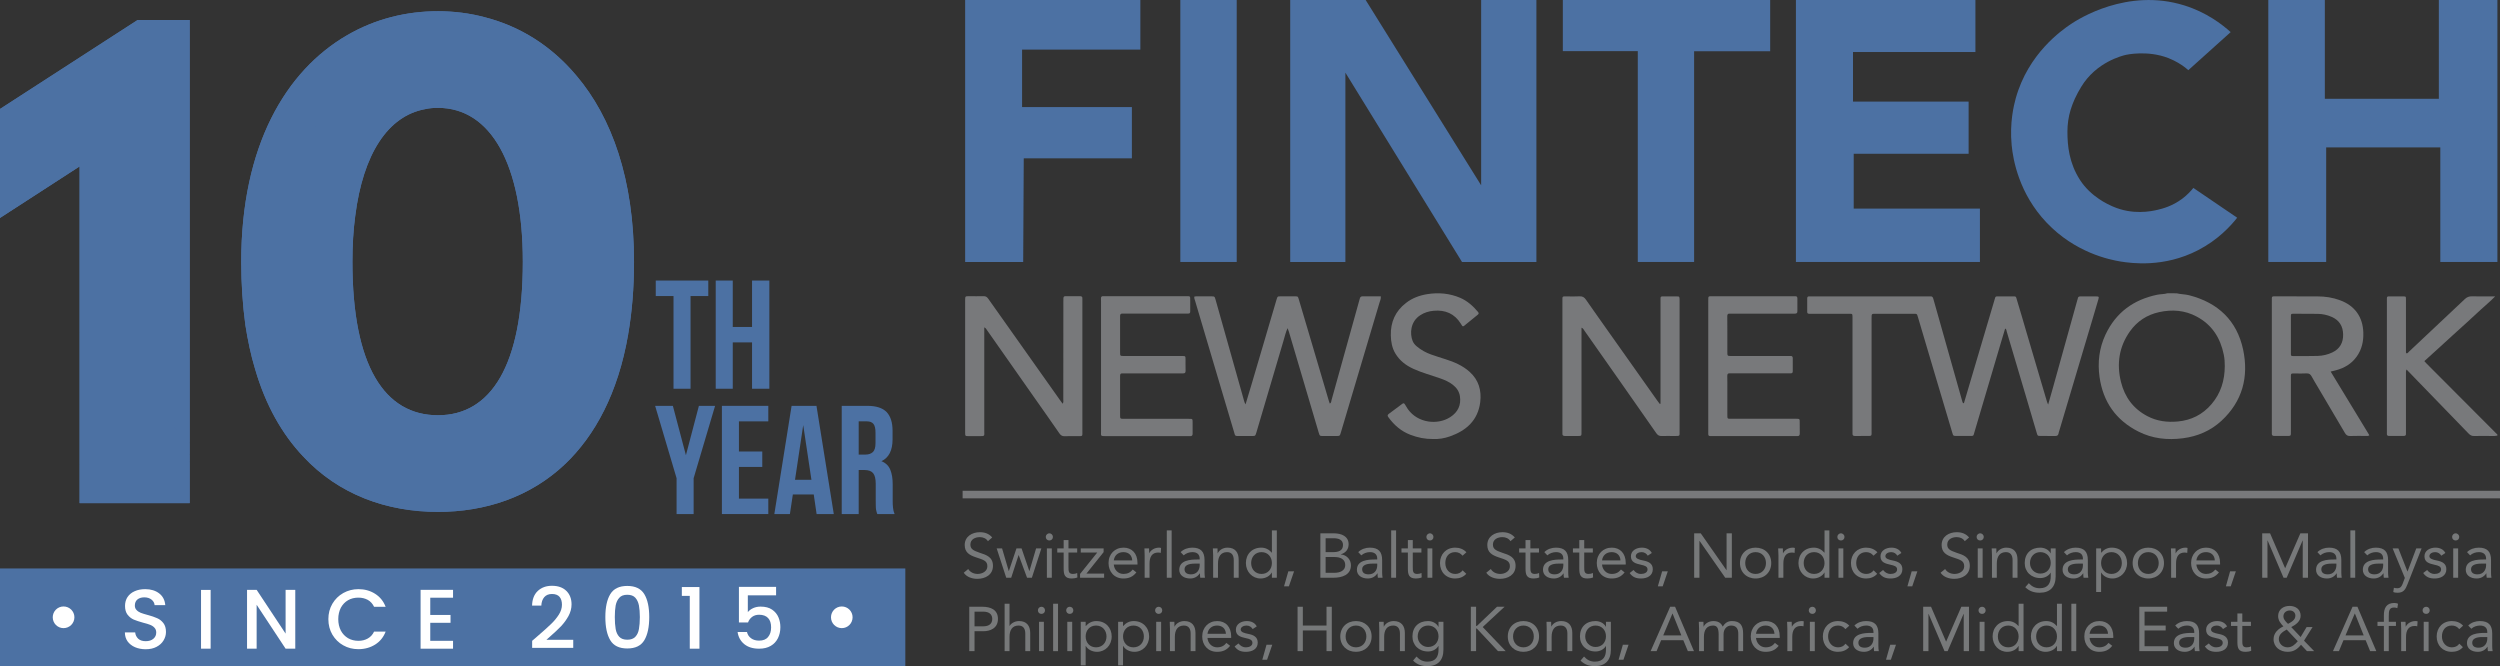 <?xml version="1.0" encoding="UTF-8"?> <svg xmlns="http://www.w3.org/2000/svg" xmlns:xlink="http://www.w3.org/1999/xlink" xmlns:inkscape="http://www.inkscape.org/namespaces/inkscape" version="1.1" width="139.27" height="37.11" viewBox="0 0 139.27 37.11"><rect x="0" y="0" width="139.27" height="37.11" fill="#333333" stroke="none"/><g><path d="M109.41 22.449C109.973 20.543 110.535 18.641 111.102 16.734 111.176 16.477 111.145 16.516 111.395 16.512 111.617 16.508 111.84 16.512 112.062 16.512 112.332 16.512 112.293 16.484 112.371 16.75 112.547 17.32 112.711 17.898 112.879 18.469 113.266 19.781 113.652 21.09 114.039 22.398 114.051 22.434 114.066 22.465 114.098 22.539 114.199 22.18 114.289 21.855 114.383 21.535 114.828 19.934 115.273 18.336 115.719 16.734 115.727 16.699 115.746 16.664 115.75 16.629 115.762 16.535 115.816 16.508 115.902 16.512 116.191 16.512 116.48 16.508 116.766 16.512 116.926 16.516 116.938 16.527 116.895 16.68 116.797 17.02 116.695 17.359 116.594 17.699 115.965 19.809 115.34 21.914 114.711 24.023 114.699 24.066 114.68 24.109 114.676 24.152 114.656 24.262 114.59 24.289 114.484 24.289 114.219 24.285 113.953 24.289 113.688 24.285 113.516 24.285 113.512 24.285 113.461 24.113 113.281 23.504 113.102 22.895 112.922 22.285 112.547 21.012 112.168 19.738 111.789 18.465 111.773 18.414 111.785 18.344 111.703 18.301 111.621 18.566 111.543 18.824 111.469 19.082 110.977 20.746 110.484 22.41 109.992 24.074 109.926 24.301 109.957 24.285 109.711 24.285 109.473 24.289 109.234 24.289 109 24.285 108.812 24.285 108.812 24.285 108.758 24.105 108.492 23.215 108.227 22.32 107.961 21.43 107.586 20.172 107.215 18.91 106.84 17.652 106.789 17.48 106.789 17.48 106.613 17.48 105.906 17.48 105.195 17.48 104.484 17.48 104.262 17.48 104.262 17.48 104.262 17.715 104.262 19.797 104.262 21.883 104.262 23.969 104.262 24.324 104.301 24.285 103.941 24.285 103.742 24.289 103.543 24.285 103.344 24.289 103.238 24.289 103.191 24.254 103.199 24.148 103.203 24.09 103.199 24.027 103.199 23.969 103.199 21.914 103.199 19.859 103.199 17.805 103.199 17.754 103.199 17.703 103.199 17.648 103.195 17.484 103.195 17.48 103.02 17.48 102.328 17.477 101.633 17.48 100.938 17.48 100.887 17.48 100.832 17.477 100.781 17.48 100.707 17.48 100.676 17.445 100.676 17.371 100.676 17.121 100.676 16.867 100.676 16.617 100.676 16.543 100.711 16.508 100.781 16.512 100.836 16.512 100.887 16.512 100.938 16.512 103.098 16.512 105.254 16.512 107.414 16.512 107.449 16.512 107.488 16.516 107.523 16.512 107.637 16.496 107.676 16.551 107.703 16.652 107.828 17.109 107.961 17.562 108.09 18.02 108.504 19.48 108.914 20.945 109.328 22.406 109.355 22.422 109.352 22.5 109.41 22.449" fill="#78797b"></path><path d="M92.504 22.492C92.504 22.414 92.504 22.336 92.504 22.254 92.504 20.43 92.504 18.605 92.504 16.777 92.504 16.488 92.477 16.512 92.762 16.512 92.977 16.512 93.191 16.508 93.406 16.512 93.559 16.516 93.559 16.52 93.566 16.676 93.566 16.715 93.566 16.75 93.566 16.789 93.566 19.191 93.566 21.594 93.566 23.996 93.566 24.309 93.602 24.285 93.285 24.289 93.047 24.289 92.812 24.281 92.574 24.289 92.434 24.297 92.348 24.246 92.266 24.129 91.578 23.141 90.887 22.156 90.195 21.168 89.547 20.25 88.906 19.328 88.258 18.41 88.223 18.359 88.199 18.293 88.102 18.254 88.102 18.344 88.102 18.422 88.102 18.5 88.102 20.34 88.102 22.18 88.102 24.02 88.102 24.297 88.125 24.289 87.84 24.289 87.625 24.289 87.41 24.285 87.195 24.289 87.09 24.289 87.027 24.262 87.039 24.141 87.043 24.098 87.039 24.051 87.039 24.008 87.039 21.598 87.039 19.188 87.039 16.777 87.039 16.484 87.016 16.512 87.297 16.512 87.527 16.512 87.758 16.523 87.984 16.508 88.152 16.496 88.254 16.555 88.348 16.691 88.781 17.316 89.227 17.938 89.664 18.559 90.559 19.82 91.449 21.078 92.34 22.34 92.379 22.395 92.422 22.445 92.461 22.5 92.477 22.496 92.488 22.496 92.504 22.492" fill="#78797b"></path><path d="M120.18 16.418C118.855 16.691 117.871 17.41 117.293 18.641 116.941 19.391 116.848 20.184 116.961 21 117.156 22.387 117.875 23.41 119.129 24.043 119.91 24.438 120.746 24.527 121.609 24.414 122.426 24.309 123.152 23.996 123.754 23.441 124.922 22.359 125.281 21 124.961 19.48 124.613 17.855 123.562 16.863 121.957 16.449 121.727 16.391 121.488 16.395 121.258 16.34 121.09 16.34 120.918 16.336 120.746 16.336 120.562 16.395 120.367 16.379 120.18 16.418ZM123.938 20.402C123.934 21.195 123.715 21.918 123.188 22.527 122.699 23.094 122.074 23.41 121.324 23.48 120.73 23.535 120.16 23.465 119.629 23.184 118.848 22.777 118.367 22.129 118.156 21.281 117.906 20.27 118.047 19.316 118.656 18.457 119.059 17.891 119.609 17.535 120.285 17.387 121.008 17.23 121.715 17.281 122.375 17.637 123.227 18.09 123.695 18.828 123.883 19.762 123.926 19.973 123.941 20.188 123.938 20.402" fill="#78797b"></path><path d="M130.125 20.629C130.598 20.504 130.996 20.27 131.285 19.867 131.574 19.465 131.672 19.012 131.656 18.527 131.629 17.656 131.18 17.027 130.359 16.727 129.953 16.574 129.531 16.512 129.102 16.512 128.34 16.508 127.578 16.508 126.816 16.508 126.535 16.508 126.559 16.484 126.559 16.773 126.559 19.184 126.559 21.594 126.559 24 126.559 24.051 126.562 24.105 126.559 24.156 126.555 24.25 126.602 24.285 126.691 24.285 126.898 24.281 127.105 24.285 127.312 24.285 127.66 24.281 127.617 24.32 127.621 23.977 127.621 23 127.621 22.027 127.621 21.051 127.621 20.785 127.602 20.805 127.879 20.805 128.074 20.805 128.277 20.816 128.477 20.801 128.633 20.789 128.719 20.852 128.785 20.984 128.883 21.168 128.992 21.344 129.098 21.523 129.609 22.387 130.121 23.25 130.629 24.117 130.699 24.242 130.781 24.293 130.926 24.289 131.223 24.277 131.516 24.285 131.812 24.285 131.867 24.285 131.926 24.301 131.992 24.246 131.273 23.066 130.562 21.895 129.836 20.699 129.953 20.672 130.039 20.652 130.125 20.629ZM127.621 18.652C127.621 18.32 127.617 17.988 127.621 17.656 127.621 17.484 127.625 17.477 127.789 17.477 128.23 17.477 128.676 17.477 129.117 17.484 129.383 17.488 129.645 17.543 129.891 17.652 130.316 17.836 130.523 18.172 130.531 18.625 130.543 19.082 130.352 19.438 129.922 19.637 129.664 19.758 129.391 19.82 129.109 19.828 128.668 19.84 128.223 19.836 127.781 19.836 127.625 19.836 127.621 19.828 127.621 19.672 127.617 19.332 127.621 18.992 127.621 18.652" fill="#78797b"></path><path d="M139.121 24.199C139.121 24.219 139.125 24.242 139.125 24.266 138.938 24.309 138.742 24.281 138.551 24.285 138.316 24.289 138.078 24.281 137.844 24.289 137.703 24.297 137.609 24.246 137.516 24.148 136.52 23.117 135.52 22.086 134.523 21.059 134.375 20.906 134.227 20.754 134.062 20.582 134.02 20.684 134.031 20.754 134.031 20.824 134.031 21.883 134.031 22.938 134.031 23.996 134.031 24.047 134.031 24.098 134.031 24.152 134.039 24.242 134.004 24.289 133.906 24.285 133.633 24.285 133.359 24.285 133.086 24.285 133 24.285 132.965 24.246 132.969 24.164 132.973 24.113 132.969 24.059 132.969 24.008 132.969 21.598 132.969 19.188 132.969 16.777 132.969 16.477 132.945 16.512 133.246 16.512 133.453 16.508 133.66 16.508 133.867 16.512 134.027 16.512 134.031 16.516 134.031 16.672 134.035 17.184 134.031 17.691 134.031 18.203 134.031 18.66 134.031 19.121 134.031 19.578 134.031 19.613 134.023 19.652 134.059 19.684 134.129 19.691 134.156 19.633 134.195 19.594 135.238 18.617 136.277 17.641 137.312 16.66 137.43 16.551 137.547 16.504 137.703 16.508 138.117 16.516 138.531 16.512 139 16.512 138.727 16.789 138.461 17.012 138.203 17.246 137.941 17.488 137.684 17.727 137.422 17.965 137.156 18.207 136.895 18.441 136.633 18.68 136.367 18.922 136.109 19.16 135.848 19.398 135.586 19.637 135.324 19.875 135.055 20.117 135.102 20.168 135.137 20.207 135.172 20.246 136.465 21.543 137.762 22.844 139.055 24.141 139.074 24.16 139.098 24.18 139.121 24.199" fill="#78797b"></path><path d="M95.164 20.383C95.164 19.172 95.164 17.957 95.164 16.746 95.164 16.484 95.156 16.504 95.402 16.504 96.895 16.504 98.391 16.504 99.883 16.504 99.926 16.504 99.969 16.508 100.016 16.504 100.102 16.5 100.129 16.547 100.129 16.629 100.129 16.863 100.125 17.102 100.129 17.336 100.133 17.449 100.074 17.473 99.977 17.473 99.602 17.469 99.223 17.473 98.848 17.473 98.07 17.473 97.297 17.473 96.52 17.473 96.469 17.473 96.414 17.477 96.363 17.473 96.258 17.461 96.223 17.512 96.223 17.617 96.227 17.902 96.227 18.191 96.227 18.48 96.227 18.855 96.227 19.234 96.227 19.609 96.227 19.828 96.227 19.832 96.445 19.832 97.484 19.832 98.527 19.832 99.57 19.832 99.621 19.832 99.676 19.836 99.727 19.832 99.828 19.82 99.875 19.859 99.871 19.969 99.867 20.203 99.867 20.441 99.871 20.676 99.871 20.758 99.844 20.801 99.758 20.797 99.703 20.797 99.652 20.797 99.602 20.797 98.574 20.797 97.547 20.797 96.52 20.797 96.469 20.797 96.414 20.801 96.363 20.797 96.254 20.789 96.223 20.84 96.223 20.941 96.23 21.195 96.227 21.445 96.227 21.695 96.227 22.156 96.227 22.613 96.227 23.07 96.227 23.359 96.215 23.328 96.496 23.328 97.641 23.328 98.785 23.328 99.934 23.328 99.977 23.328 100.02 23.328 100.066 23.328 100.258 23.332 100.258 23.332 100.258 23.527 100.262 23.734 100.258 23.941 100.262 24.148 100.262 24.254 100.223 24.301 100.117 24.293 100.074 24.289 100.027 24.293 99.984 24.293 98.469 24.293 96.953 24.293 95.438 24.293 95.387 24.293 95.336 24.293 95.281 24.293 95.199 24.297 95.16 24.258 95.164 24.176 95.164 24.121 95.164 24.07 95.164 24.02 95.164 22.809 95.164 21.594 95.164 20.383" fill="#78797b"></path><path d="M71.727 18.281C71.617 18.527 71.566 18.766 71.496 19 70.992 20.699 70.488 22.398 69.988 24.102 69.93 24.289 69.93 24.289 69.73 24.289 69.516 24.293 69.301 24.293 69.086 24.289 68.766 24.289 68.82 24.305 68.738 24.039 68.488 23.203 68.242 22.367 67.992 21.531 67.52 19.938 67.047 18.344 66.574 16.75 66.555 16.684 66.516 16.617 66.535 16.52 66.672 16.496 66.82 16.512 66.965 16.508 67.137 16.508 67.305 16.508 67.477 16.508 67.664 16.512 67.664 16.512 67.715 16.688 67.867 17.23 68.02 17.77 68.172 18.309 68.539 19.609 68.906 20.914 69.273 22.215 69.301 22.312 69.32 22.414 69.387 22.527 69.5 22.152 69.605 21.793 69.715 21.434 70.18 19.852 70.648 18.273 71.113 16.691 71.168 16.512 71.168 16.508 71.352 16.508 71.613 16.508 71.871 16.508 72.129 16.508 72.305 16.508 72.305 16.512 72.355 16.68 72.613 17.551 72.871 18.422 73.129 19.293 73.43 20.305 73.727 21.32 74.027 22.332 74.043 22.383 74.062 22.43 74.078 22.48 74.172 22.445 74.156 22.355 74.176 22.293 74.629 20.672 75.082 19.047 75.531 17.426 75.605 17.16 75.68 16.898 75.75 16.637 75.773 16.555 75.809 16.508 75.902 16.508 76.238 16.512 76.582 16.508 76.922 16.508 76.938 16.648 76.879 16.754 76.848 16.863 76.133 19.273 75.414 21.68 74.699 24.086 74.641 24.289 74.637 24.289 74.43 24.289 74.191 24.293 73.953 24.293 73.719 24.289 73.523 24.289 73.52 24.289 73.461 24.094 73.172 23.117 72.883 22.141 72.594 21.16 72.328 20.262 72.062 19.363 71.797 18.465 71.781 18.41 71.758 18.359 71.727 18.281" fill="#78797b"></path><path d="M54.832 18.234C54.832 18.34 54.832 18.418 54.832 18.5 54.832 20.34 54.832 22.184 54.832 24.023 54.832 24.285 54.883 24.301 54.551 24.297 54.348 24.297 54.148 24.301 53.949 24.297 53.77 24.293 53.77 24.289 53.766 24.105 53.766 24.074 53.766 24.043 53.766 24.016 53.766 21.605 53.766 19.191 53.766 16.781 53.766 16.758 53.766 16.734 53.766 16.715 53.77 16.504 53.77 16.504 53.969 16.5 54.242 16.5 54.516 16.508 54.789 16.5 54.906 16.496 54.977 16.535 55.047 16.633 55.41 17.152 55.781 17.668 56.148 18.188 57.109 19.547 58.07 20.906 59.031 22.262 59.082 22.336 59.133 22.402 59.199 22.492 59.258 22.402 59.234 22.32 59.234 22.246 59.238 20.434 59.238 18.621 59.238 16.809 59.238 16.453 59.223 16.504 59.547 16.5 59.754 16.5 59.961 16.504 60.168 16.5 60.266 16.5 60.305 16.539 60.297 16.633 60.297 16.684 60.297 16.734 60.297 16.789 60.297 19.199 60.297 21.609 60.297 24.023 60.297 24.316 60.332 24.297 60.023 24.297 59.785 24.297 59.551 24.289 59.312 24.301 59.18 24.305 59.098 24.258 59.02 24.148 58.547 23.461 58.062 22.777 57.582 22.094 56.719 20.859 55.852 19.625 54.984 18.391 54.949 18.34 54.926 18.285 54.832 18.234" fill="#78797b"></path><path d="M61.336 20.395C61.336 19.199 61.336 18 61.336 16.801 61.336 16.75 61.336 16.699 61.332 16.645 61.324 16.547 61.359 16.488 61.469 16.5 61.508 16.504 61.543 16.5 61.582 16.5 63.074 16.5 64.57 16.5 66.062 16.5 66.32 16.5 66.305 16.484 66.305 16.742 66.305 16.941 66.301 17.141 66.305 17.34 66.309 17.434 66.273 17.477 66.176 17.469 66.125 17.469 66.074 17.469 66.02 17.469 64.91 17.469 63.801 17.469 62.695 17.469 62.641 17.469 62.59 17.473 62.539 17.469 62.434 17.461 62.395 17.508 62.398 17.609 62.402 17.879 62.398 18.145 62.398 18.41 62.398 18.816 62.398 19.223 62.398 19.629 62.398 19.828 62.402 19.832 62.613 19.832 63.234 19.832 63.855 19.832 64.477 19.832 64.934 19.832 65.395 19.828 65.852 19.832 66.043 19.832 66.043 19.836 66.043 20.027 66.047 20.234 66.039 20.445 66.047 20.648 66.051 20.77 66.004 20.805 65.891 20.801 65.699 20.797 65.508 20.801 65.312 20.801 64.441 20.801 63.57 20.801 62.695 20.801 62.645 20.801 62.594 20.805 62.539 20.801 62.438 20.789 62.395 20.832 62.398 20.938 62.402 21.102 62.398 21.262 62.398 21.426 62.398 21.988 62.398 22.551 62.398 23.113 62.398 23.328 62.398 23.332 62.617 23.332 63.797 23.332 64.98 23.332 66.164 23.332 66.469 23.332 66.434 23.309 66.438 23.609 66.438 23.793 66.434 23.977 66.438 24.164 66.438 24.258 66.398 24.297 66.305 24.297 66.262 24.297 66.219 24.297 66.172 24.297 64.648 24.297 63.125 24.297 61.602 24.297 61.289 24.297 61.336 24.281 61.336 24.035 61.332 22.82 61.336 21.609 61.336 20.395" fill="#78797b"></path><path d="M79.836 24.457C79.383 24.461 78.973 24.375 78.574 24.223 78.059 24.027 77.664 23.684 77.344 23.242 77.273 23.148 77.301 23.105 77.379 23.047 77.625 22.867 77.867 22.688 78.109 22.504 78.176 22.449 78.219 22.449 78.266 22.531 78.316 22.621 78.371 22.707 78.43 22.793 78.988 23.578 80.094 23.688 80.789 23.238 81.219 22.961 81.406 22.57 81.328 22.062 81.285 21.801 81.141 21.598 80.938 21.438 80.719 21.266 80.469 21.16 80.207 21.07 79.719 20.898 79.219 20.766 78.746 20.551 78.324 20.359 77.973 20.094 77.73 19.688 77.547 19.379 77.488 19.039 77.48 18.688 77.461 17.949 77.73 17.332 78.328 16.875 78.672 16.605 79.078 16.457 79.504 16.387 80.137 16.285 80.758 16.34 81.352 16.594 81.746 16.766 82.059 17.047 82.332 17.371 82.387 17.438 82.391 17.48 82.32 17.535 82.066 17.738 81.812 17.945 81.562 18.152 81.508 18.195 81.469 18.184 81.438 18.125 81.418 18.094 81.398 18.062 81.379 18.031 81.027 17.469 80.512 17.254 79.867 17.312 79.602 17.336 79.348 17.41 79.117 17.562 78.566 17.918 78.531 18.586 78.695 18.996 78.742 19.113 78.824 19.211 78.922 19.293 79.16 19.496 79.434 19.645 79.727 19.75 79.992 19.844 80.262 19.926 80.527 20.012 81.02 20.168 81.484 20.367 81.871 20.715 82.379 21.172 82.539 21.754 82.461 22.402 82.332 23.418 81.684 23.992 80.766 24.312 80.461 24.422 80.137 24.469 79.836 24.457" fill="#78797b"></path><path d="M53.625 27.34H139.27V27.762H53.625Z" fill="#78797b"></path><path d="M121.906 3.91C122.691 3.203 123.48 2.496 124.266 1.789 123.781 1.352 122.914 .684 121.68 .301 118.504-.691 115.766 1.074 115.371 1.336 114.859 1.684 112.984 2.977 112.289 5.492 112.188 5.863 111.945 6.832 112.066 8.09 112.145 8.906 112.469 10.773 114.012 12.402 115.602 14.074 117.5 14.465 118.141 14.57 118.723 14.66 120.535 14.926 122.449 13.938 123.551 13.367 124.25 12.609 124.629 12.129 123.812 11.578 123 11.023 122.188 10.469 122.051 10.637 121.848 10.863 121.559 11.078 121 11.492 120.461 11.625 120.195 11.688 119.844 11.77 118.809 11.996 117.672 11.492 117.469 11.402 116.488 10.977 115.871 10.023 115.262 9.078 115.172 8.109 115.172 7.336 115.172 6.508 115.398 5.727 115.941 4.836 116.777 3.457 118.227 3.102 118.434 3.055 118.434 3.055 119.625 2.781 120.793 3.234 121.219 3.398 121.566 3.641 121.566 3.641 121.715 3.742 121.828 3.84 121.906 3.91" fill="#4c71a3"></path><path d="M57 14.594H53.766V0H63.527V2.762H56.938V5.965H63.055V8.82H57.031L57 14.594" fill="#4c71a3"></path><path d="M65.754 0H68.895V14.594H65.754Z" fill="#4c71a3"></path><path d="M71.875 0V14.594H74.949V4.047L81.445 14.594H85.59V0H82.512V10.324L76.078 0H71.875" fill="#4c71a3"></path><path d="M87.062 0H98.613V2.855H94.375V14.594H91.238V2.848H87.062V0" fill="#4c71a3"></path><path d="M100.047 0H110.047V2.898H103.227V5.66H109.668V8.566H103.266V11.621H110.297V14.594H100.047V0" fill="#4c71a3"></path><path d="M126.363 0V14.594H129.586V8.211H135.945V14.594H139.125V0H135.863V5.504H129.512V0H126.363" fill="#4c71a3"></path><path d="M54.289 34.891H54.781C55.078 34.891 55.277 34.758 55.277 34.48 55.277 34.207 55.078 34.074 54.781 34.074H54.289ZM53.996 33.801H54.727C55.18 33.801 55.594 33.961 55.594 34.477 55.594 35.02 55.133 35.164 54.781 35.164H54.289V36.273H53.996V33.801" fill="#77797a"></path><path d="M55.965 33.633H56.238V34.867H56.246C56.316 34.738 56.516 34.598 56.77 34.598 57.199 34.598 57.391 34.871 57.391 35.262V36.273H57.117V35.293C57.117 35.02 57 34.848 56.742 34.848 56.391 34.848 56.238 35.102 56.238 35.477V36.273H55.965V33.633" fill="#77797a"></path><path d="M57.883 34.641H58.152V36.273H57.883ZM58.016 33.801C58.129 33.801 58.215 33.891 58.215 34 58.215 34.117 58.133 34.199 58.016 34.199 57.902 34.199 57.82 34.117 57.82 34 57.82 33.891 57.906 33.801 58.016 33.801" fill="#77797a"></path><path d="M58.668 33.633H58.941V36.274H58.668Z" fill="#77797a"></path><path d="M59.457 34.641H59.73V36.273H59.457ZM59.594 33.801C59.707 33.801 59.793 33.891 59.793 34 59.793 34.117 59.711 34.199 59.594 34.199 59.48 34.199 59.395 34.117 59.395 34 59.395 33.891 59.48 33.801 59.594 33.801" fill="#77797a"></path><path d="M61.059 36.062C61.41 36.062 61.641 35.797 61.641 35.457 61.641 35.113 61.41 34.848 61.059 34.848 60.707 34.848 60.48 35.113 60.48 35.457 60.48 35.797 60.707 36.062 61.059 36.062ZM60.207 34.641H60.48V34.875H60.488C60.637 34.703 60.836 34.598 61.074 34.598 61.586 34.598 61.93 34.961 61.93 35.457 61.93 35.945 61.574 36.312 61.113 36.312 60.824 36.312 60.59 36.168 60.488 35.984H60.48V37.066H60.207V34.641" fill="#77797a"></path><path d="M63.141 36.062C63.496 36.062 63.723 35.797 63.723 35.457 63.723 35.113 63.496 34.848 63.141 34.848 62.789 34.848 62.562 35.113 62.562 35.457 62.562 35.797 62.789 36.062 63.141 36.062ZM62.289 34.641H62.562V34.875H62.57C62.719 34.703 62.918 34.598 63.156 34.598 63.668 34.598 64.016 34.961 64.016 35.457 64.016 35.945 63.656 36.312 63.199 36.312 62.906 36.312 62.672 36.168 62.57 35.984H62.562V37.066H62.289V34.641" fill="#77797a"></path><path d="M64.41 34.641H64.684V36.273H64.41ZM64.547 33.801C64.66 33.801 64.746 33.891 64.746 34 64.746 34.117 64.664 34.199 64.547 34.199 64.434 34.199 64.348 34.117 64.348 34 64.348 33.891 64.438 33.801 64.547 33.801" fill="#77797a"></path><path d="M65.176 35.027C65.176 34.875 65.164 34.746 65.164 34.641H65.422C65.422 34.727 65.426 34.816 65.426 34.906H65.434C65.508 34.746 65.711 34.598 65.977 34.598 66.406 34.598 66.598 34.871 66.598 35.262V36.273H66.328V35.293C66.328 35.02 66.211 34.848 65.953 34.848 65.602 34.848 65.449 35.102 65.449 35.477V36.273H65.176V35.027" fill="#77797a"></path><path d="M68.293 35.309C68.281 35.035 68.102 34.848 67.801 34.848 67.5 34.848 67.301 35.035 67.266 35.309ZM68.527 35.977C68.332 36.223 68.102 36.312 67.801 36.312 67.285 36.312 66.973 35.93 66.973 35.457 66.973 34.949 67.328 34.598 67.809 34.598 68.27 34.598 68.586 34.91 68.586 35.453V35.539H67.266C67.285 35.82 67.504 36.062 67.801 36.062 68.035 36.062 68.191 35.98 68.32 35.816L68.527 35.977" fill="#77797a"></path><path d="M68.992 35.844C69.102 35.977 69.219 36.062 69.41 36.062 69.582 36.062 69.77 35.988 69.77 35.812 69.77 35.637 69.598 35.59 69.422 35.555 69.113 35.484 68.848 35.418 68.848 35.078 68.848 34.762 69.152 34.598 69.457 34.598 69.688 34.598 69.902 34.684 70.012 34.895L69.785 35.043C69.715 34.93 69.602 34.848 69.441 34.848 69.289 34.848 69.117 34.922 69.117 35.074 69.117 35.211 69.312 35.27 69.531 35.312 69.82 35.367 70.066 35.473 70.066 35.801 70.066 36.172 69.734 36.312 69.41 36.312 69.137 36.312 68.938 36.242 68.777 36.012L68.992 35.844" fill="#77797a"></path><path d="M70.586 36.754H70.32L70.555 35.918H70.875L70.586 36.754" fill="#77797a"></path><path d="M72.285 33.801H72.578V34.848H73.898V33.801H74.191V36.273H73.898V35.121H72.578V36.273H72.285V33.801" fill="#77797a"></path><path d="M75.539 36.062C75.891 36.062 76.117 35.797 76.117 35.457 76.117 35.113 75.891 34.848 75.539 34.848 75.188 34.848 74.961 35.113 74.961 35.457 74.961 35.797 75.188 36.062 75.539 36.062ZM75.539 34.598C76.039 34.598 76.41 34.945 76.41 35.457 76.41 35.965 76.039 36.312 75.539 36.312 75.035 36.312 74.664 35.965 74.664 35.457 74.664 34.945 75.035 34.598 75.539 34.598" fill="#77797a"></path><path d="M76.836 35.027C76.836 34.875 76.824 34.746 76.824 34.641H77.082C77.082 34.727 77.086 34.816 77.086 34.906H77.094C77.168 34.746 77.371 34.598 77.641 34.598 78.066 34.598 78.262 34.871 78.262 35.262V36.273H77.988V35.293C77.988 35.02 77.867 34.848 77.613 34.848 77.262 34.848 77.109 35.102 77.109 35.477V36.273H76.836V35.027" fill="#77797a"></path><path d="M79.555 36.043C79.926 36.043 80.137 35.762 80.137 35.449 80.137 35.098 79.898 34.848 79.555 34.848 79.211 34.848 78.977 35.113 78.977 35.457 78.977 35.785 79.238 36.043 79.555 36.043ZM80.41 36.199C80.41 36.789 80.09 37.109 79.52 37.109 79.203 37.109 78.945 37.027 78.719 36.801L78.91 36.574C79.082 36.762 79.27 36.859 79.52 36.859 80.008 36.859 80.137 36.543 80.137 36.199V35.988H80.129C80 36.199 79.77 36.293 79.555 36.293 79.039 36.293 78.684 35.938 78.684 35.457 78.684 34.922 79.035 34.598 79.555 34.598 79.773 34.598 80.023 34.703 80.129 34.918H80.137V34.641H80.41V36.199" fill="#77797a"></path><path d="M81.938 33.801H82.23V34.871H82.273L83.395 33.801H83.816L82.598 34.93 83.879 36.273H83.449L82.273 35.016H82.23V36.273H81.938V33.801" fill="#77797a"></path><path d="M84.867 36.062C85.219 36.062 85.445 35.797 85.445 35.457 85.445 35.113 85.219 34.848 84.867 34.848 84.516 34.848 84.289 35.113 84.289 35.457 84.289 35.797 84.516 36.062 84.867 36.062ZM84.867 34.598C85.371 34.598 85.738 34.945 85.738 35.457 85.738 35.965 85.371 36.312 84.867 36.312 84.363 36.312 83.996 35.965 83.996 35.457 83.996 34.945 84.363 34.598 84.867 34.598" fill="#77797a"></path><path d="M86.164 35.027C86.164 34.875 86.152 34.746 86.152 34.641H86.41C86.41 34.727 86.418 34.816 86.418 34.906H86.422C86.496 34.746 86.699 34.598 86.969 34.598 87.398 34.598 87.59 34.871 87.59 35.262V36.273H87.316V35.293C87.316 35.02 87.199 34.848 86.945 34.848 86.59 34.848 86.438 35.102 86.438 35.477V36.273H86.164V35.027" fill="#77797a"></path><path d="M88.883 36.043C89.258 36.043 89.465 35.762 89.465 35.449 89.465 35.098 89.23 34.848 88.883 34.848 88.543 34.848 88.309 35.113 88.309 35.457 88.309 35.785 88.566 36.043 88.883 36.043ZM89.738 36.199C89.738 36.789 89.422 37.109 88.848 37.109 88.531 37.109 88.277 37.027 88.047 36.801L88.242 36.574C88.414 36.762 88.598 36.859 88.848 36.859 89.336 36.859 89.465 36.543 89.465 36.199V35.988H89.461C89.332 36.199 89.098 36.293 88.883 36.293 88.371 36.293 88.016 35.938 88.016 35.457 88.016 34.922 88.363 34.598 88.883 34.598 89.102 34.598 89.352 34.703 89.461 34.918H89.465V34.641H89.738V36.199" fill="#77797a"></path><path d="M90.438 36.754H90.168L90.406 35.918H90.723L90.438 36.754" fill="#77797a"></path><path d="M93.176 34.18H93.168L92.656 35.395H93.664ZM93.043 33.801H93.316L94.367 36.273H94.027L93.773 35.664H92.539L92.285 36.273H91.953L93.043 33.801" fill="#77797a"></path><path d="M94.652 35.027C94.652 34.875 94.637 34.746 94.637 34.641H94.895C94.895 34.727 94.902 34.816 94.902 34.906H94.91C94.98 34.746 95.184 34.598 95.453 34.598 95.805 34.598 95.918 34.797 95.969 34.906 96.09 34.715 96.238 34.598 96.484 34.598 96.953 34.598 97.105 34.859 97.105 35.281V36.273H96.836V35.297C96.836 35.066 96.754 34.848 96.438 34.848 96.207 34.848 96.016 35.035 96.016 35.328V36.273H95.742V35.348C95.742 34.988 95.652 34.848 95.43 34.848 95.078 34.848 94.922 35.102 94.922 35.477V36.273H94.652V35.027" fill="#77797a"></path><path d="M98.852 35.309C98.84 35.035 98.66 34.848 98.359 34.848 98.059 34.848 97.859 35.035 97.824 35.309ZM99.086 35.977C98.895 36.223 98.664 36.312 98.359 36.312 97.848 36.312 97.531 35.93 97.531 35.457 97.531 34.949 97.887 34.598 98.371 34.598 98.832 34.598 99.145 34.91 99.145 35.453V35.539H97.824C97.848 35.82 98.062 36.062 98.359 36.062 98.594 36.062 98.75 35.98 98.879 35.816L99.086 35.977" fill="#77797a"></path><path d="M99.57 35.027C99.57 34.875 99.555 34.746 99.555 34.641H99.812C99.812 34.727 99.82 34.816 99.82 34.906H99.828C99.902 34.746 100.105 34.598 100.371 34.598 100.406 34.598 100.445 34.602 100.484 34.613L100.469 34.891C100.422 34.875 100.367 34.871 100.32 34.871 99.988 34.871 99.844 35.102 99.844 35.477V36.273H99.57V35.027" fill="#77797a"></path><path d="M100.824 34.641H101.098V36.273H100.824ZM100.961 33.801C101.074 33.801 101.16 33.891 101.16 34 101.16 34.117 101.078 34.199 100.961 34.199 100.848 34.199 100.762 34.117 100.762 34 100.762 33.891 100.852 33.801 100.961 33.801" fill="#77797a"></path><path d="M102.805 35.047C102.688 34.906 102.555 34.848 102.391 34.848 102.027 34.848 101.84 35.121 101.84 35.457 101.84 35.789 102.062 36.062 102.391 36.062 102.57 36.062 102.707 36 102.809 35.859L103.012 36.051C102.852 36.234 102.629 36.312 102.391 36.312 101.887 36.312 101.547 35.957 101.547 35.457 101.547 34.961 101.891 34.598 102.391 34.598 102.633 34.598 102.855 34.676 103.02 34.855L102.805 35.047" fill="#77797a"></path><path d="M104.094 35.488C103.75 35.488 103.527 35.582 103.527 35.801 103.527 36.008 103.68 36.082 103.887 36.082 104.199 36.082 104.359 35.855 104.367 35.59V35.488ZM103.305 34.848C103.473 34.676 103.719 34.598 103.953 34.598 104.438 34.598 104.641 34.828 104.641 35.289V35.988C104.641 36.082 104.648 36.188 104.664 36.273H104.402C104.387 36.199 104.387 36.098 104.387 36.027H104.379C104.27 36.195 104.09 36.312 103.84 36.312 103.508 36.312 103.234 36.148 103.234 35.828 103.234 35.289 103.859 35.258 104.262 35.258H104.367V35.207C104.367 34.969 104.219 34.848 103.961 34.848 103.789 34.848 103.605 34.906 103.477 35.027L103.305 34.848" fill="#77797a"></path><path d="M105.336 36.754H105.066L105.301 35.918H105.621L105.336 36.754" fill="#77797a"></path><path d="M107.137 33.801H107.574L108.41 35.738H108.418L109.262 33.801H109.688V36.273H109.395V34.199H109.387L108.5 36.273H108.324L107.438 34.199H107.43V36.273H107.137V33.801" fill="#77797a"></path><path d="M110.281 34.641H110.555V36.273H110.281ZM110.418 33.801C110.527 33.801 110.617 33.891 110.617 34 110.617 34.117 110.531 34.199 110.418 34.199 110.301 34.199 110.219 34.117 110.219 34 110.219 33.891 110.305 33.801 110.418 33.801" fill="#77797a"></path><path d="M111.875 34.848C111.523 34.848 111.297 35.113 111.297 35.457 111.297 35.797 111.523 36.062 111.875 36.062 112.227 36.062 112.453 35.797 112.453 35.457 112.453 35.113 112.227 34.848 111.875 34.848ZM112.453 35.984H112.445C112.348 36.168 112.113 36.312 111.82 36.312 111.363 36.312 111.004 35.945 111.004 35.457 111.004 34.961 111.348 34.598 111.859 34.598 112.098 34.598 112.297 34.703 112.445 34.875H112.453V33.633H112.727V36.273H112.453V35.984" fill="#77797a"></path><path d="M114.012 34.848C113.656 34.848 113.43 35.113 113.43 35.457 113.43 35.797 113.656 36.062 114.012 36.062 114.363 36.062 114.59 35.797 114.59 35.457 114.59 35.113 114.363 34.848 114.012 34.848ZM114.59 35.984H114.582C114.48 36.168 114.246 36.312 113.953 36.312 113.496 36.312 113.137 35.945 113.137 35.457 113.137 34.961 113.484 34.598 113.996 34.598 114.234 34.598 114.434 34.703 114.582 34.875H114.59V33.633H114.863V36.273H114.59V35.984" fill="#77797a"></path><path d="M115.391 33.633H115.664V36.274H115.391Z" fill="#77797a"></path><path d="M117.434 35.309C117.422 35.035 117.242 34.848 116.941 34.848 116.641 34.848 116.441 35.035 116.406 35.309ZM117.668 35.977C117.477 36.223 117.246 36.312 116.941 36.312 116.43 36.312 116.113 35.93 116.113 35.457 116.113 34.949 116.469 34.598 116.953 34.598 117.41 34.598 117.727 34.91 117.727 35.453V35.539H116.406C116.43 35.82 116.645 36.062 116.941 36.062 117.176 36.062 117.332 35.98 117.461 35.816L117.668 35.977" fill="#77797a"></path><path d="M119.176 33.801H120.727V34.074H119.469V34.848H120.645V35.121H119.469V36H120.789V36.273H119.176V33.801" fill="#77797a"></path><path d="M121.965 35.488C121.621 35.488 121.395 35.582 121.395 35.801 121.395 36.008 121.551 36.082 121.758 36.082 122.07 36.082 122.23 35.855 122.238 35.59V35.488ZM121.176 34.848C121.344 34.676 121.59 34.598 121.824 34.598 122.309 34.598 122.508 34.828 122.508 35.289V35.988C122.508 36.082 122.52 36.188 122.535 36.273H122.273C122.254 36.199 122.254 36.098 122.254 36.027H122.246C122.141 36.195 121.957 36.312 121.711 36.312 121.379 36.312 121.102 36.148 121.102 35.828 121.102 35.289 121.73 35.258 122.133 35.258H122.238V35.207C122.238 34.969 122.086 34.848 121.832 34.848 121.656 34.848 121.477 34.906 121.348 35.027L121.176 34.848" fill="#77797a"></path><path d="M123.047 35.844C123.156 35.977 123.273 36.062 123.465 36.062 123.637 36.062 123.824 35.988 123.824 35.812 123.824 35.637 123.648 35.59 123.477 35.555 123.164 35.484 122.898 35.418 122.898 35.078 122.898 34.762 123.207 34.598 123.512 34.598 123.742 34.598 123.953 34.684 124.066 34.895L123.84 35.043C123.77 34.93 123.652 34.848 123.492 34.848 123.344 34.848 123.172 34.922 123.172 35.074 123.172 35.211 123.367 35.27 123.586 35.312 123.875 35.367 124.117 35.473 124.117 35.801 124.117 36.172 123.789 36.312 123.465 36.312 123.191 36.312 122.992 36.242 122.828 36.012L123.047 35.844" fill="#77797a"></path><path d="M125.395 34.871H124.914V35.688C124.914 35.895 124.918 36.062 125.156 36.062 125.238 36.062 125.324 36.047 125.398 36.008L125.41 36.254C125.312 36.297 125.191 36.312 125.09 36.312 124.703 36.312 124.641 36.105 124.641 35.766V34.871H124.285V34.641H124.641V34.176H124.914V34.641H125.395V34.871" fill="#77797a"></path><path d="M127.461 34.754C127.645 34.652 127.871 34.543 127.871 34.297 127.871 34.117 127.73 34.008 127.559 34.008 127.363 34.008 127.203 34.137 127.203 34.34 127.203 34.473 127.289 34.574 127.371 34.664ZM127.387 35.07C127.176 35.188 126.949 35.332 126.949 35.598 126.949 35.863 127.176 36.062 127.434 36.062 127.688 36.062 127.848 35.902 128.004 35.723ZM128.184 35.918C127.984 36.168 127.77 36.312 127.441 36.312 127.023 36.312 126.656 36.051 126.656 35.609 126.656 35.262 126.91 35.031 127.203 34.895 127.047 34.73 126.91 34.559 126.91 34.32 126.91 33.953 127.203 33.754 127.547 33.754 127.883 33.754 128.164 33.941 128.164 34.305 128.164 34.613 127.891 34.805 127.641 34.934L128.164 35.488 128.496 34.934H128.828L128.352 35.691 128.918 36.273H128.516L128.184 35.918" fill="#77797a"></path><path d="M131.188 34.18H131.18L130.664 35.395H131.676ZM131.055 33.801H131.328L132.379 36.273H132.035L131.785 35.664H130.551L130.297 36.273H129.965L131.055 33.801" fill="#77797a"></path><path d="M132.801 34.871H132.445V34.641H132.801V34.273C132.801 33.875 132.941 33.59 133.383 33.59 133.449 33.59 133.539 33.605 133.59 33.633L133.551 33.879C133.492 33.855 133.43 33.844 133.367 33.844 133.086 33.844 133.074 34.051 133.074 34.332V34.641H133.473V34.871H133.074V36.273H132.801V34.871" fill="#77797a"></path><path d="M133.766 35.027C133.766 34.875 133.75 34.746 133.75 34.641H134.008C134.008 34.727 134.016 34.816 134.016 34.906H134.023C134.098 34.746 134.297 34.598 134.566 34.598 134.602 34.598 134.641 34.602 134.68 34.613L134.66 34.891C134.617 34.875 134.562 34.871 134.516 34.871 134.184 34.871 134.035 35.102 134.035 35.477V36.273H133.766V35.027" fill="#77797a"></path><path d="M135.02 34.641H135.293V36.273H135.02ZM135.156 33.801C135.27 33.801 135.355 33.891 135.355 34 135.355 34.117 135.273 34.199 135.156 34.199 135.039 34.199 134.957 34.117 134.957 34 134.957 33.891 135.047 33.801 135.156 33.801" fill="#77797a"></path><path d="M137 35.047C136.883 34.906 136.75 34.848 136.586 34.848 136.223 34.848 136.035 35.121 136.035 35.457 136.035 35.789 136.258 36.062 136.586 36.062 136.766 36.062 136.902 36 137.004 35.859L137.203 36.051C137.047 36.234 136.824 36.312 136.586 36.312 136.082 36.312 135.742 35.957 135.742 35.457 135.742 34.961 136.086 34.598 136.586 34.598 136.828 34.598 137.051 34.676 137.215 34.855L137 35.047" fill="#77797a"></path><path d="M138.289 35.488C137.945 35.488 137.723 35.582 137.723 35.801 137.723 36.008 137.875 36.082 138.078 36.082 138.395 36.082 138.555 35.855 138.562 35.59V35.488ZM137.5 34.848C137.668 34.676 137.914 34.598 138.148 34.598 138.633 34.598 138.836 34.828 138.836 35.289V35.988C138.836 36.082 138.844 36.188 138.859 36.273H138.598C138.578 36.199 138.578 36.098 138.578 36.027H138.57C138.465 36.195 138.281 36.312 138.035 36.312 137.703 36.312 137.43 36.148 137.43 35.828 137.43 35.289 138.055 35.258 138.457 35.258H138.562V35.207C138.562 34.969 138.41 34.848 138.156 34.848 137.984 34.848 137.801 34.906 137.672 35.027L137.5 34.848" fill="#77797a"></path><path d="M55.035 30.148C54.938 29.992 54.762 29.922 54.586 29.922 54.328 29.922 54.059 30.043 54.059 30.336 54.059 30.562 54.184 30.664 54.578 30.793 54.961 30.914 55.316 31.039 55.316 31.523 55.316 32.016 54.895 32.246 54.449 32.246 54.16 32.246 53.855 32.152 53.688 31.906L53.938 31.699C54.043 31.879 54.254 31.973 54.465 31.973 54.719 31.973 55.004 31.828 55.004 31.547 55.004 31.242 54.797 31.188 54.355 31.043 54.008 30.926 53.742 30.773 53.742 30.363 53.742 29.887 54.152 29.648 54.586 29.648 54.859 29.648 55.094 29.727 55.273 29.941L55.035 30.148" fill="#77797a"></path><path d="M57.484 32.184H57.215L56.75 30.926H56.742L56.332 32.184H56.055L55.523 30.551H55.824L56.195 31.809H56.203L56.625 30.551H56.91L57.34 31.809H57.348L57.719 30.551H58.012L57.484 32.184" fill="#77797a"></path><path d="M58.32 30.551H58.594V32.184H58.32ZM58.457 29.711C58.57 29.711 58.656 29.805 58.656 29.91 58.656 30.027 58.57 30.109 58.457 30.109 58.344 30.109 58.258 30.027 58.258 29.91 58.258 29.805 58.344 29.711 58.457 29.711" fill="#77797a"></path><path d="M60.008 30.781H59.523V31.598C59.523 31.809 59.527 31.973 59.77 31.973 59.848 31.973 59.938 31.957 60.008 31.918L60.02 32.168C59.926 32.207 59.805 32.227 59.703 32.227 59.316 32.227 59.254 32.016 59.254 31.676V30.781H58.898V30.551H59.254V30.086H59.523V30.551H60.008V30.781" fill="#77797a"></path><path d="M60.168 31.973 61.125 30.781H60.207V30.551H61.48V30.758L60.523 31.953H61.508V32.184H60.168V31.973" fill="#77797a"></path><path d="M63.074 31.219C63.062 30.945 62.883 30.758 62.582 30.758 62.281 30.758 62.082 30.945 62.047 31.219ZM63.305 31.887C63.113 32.133 62.883 32.227 62.582 32.227 62.066 32.227 61.754 31.84 61.754 31.367 61.754 30.859 62.109 30.508 62.59 30.508 63.051 30.508 63.367 30.824 63.367 31.363V31.449H62.047C62.066 31.734 62.285 31.973 62.582 31.973 62.816 31.973 62.973 31.891 63.102 31.727L63.305 31.887" fill="#77797a"></path><path d="M63.766 30.938C63.766 30.789 63.754 30.66 63.754 30.551H64.012C64.012 30.637 64.02 30.727 64.02 30.82H64.023C64.098 30.66 64.301 30.508 64.57 30.508 64.605 30.508 64.645 30.512 64.68 30.527L64.664 30.801C64.617 30.789 64.566 30.781 64.516 30.781 64.184 30.781 64.039 31.016 64.039 31.387V32.184H63.766V30.938" fill="#77797a"></path><path d="M65 29.547H65.27V32.184H65Z" fill="#77797a"></path><path d="M66.559 31.398C66.211 31.398 65.988 31.492 65.988 31.711 65.988 31.918 66.145 31.996 66.348 31.996 66.664 31.996 66.824 31.77 66.832 31.504V31.398ZM65.77 30.758C65.938 30.59 66.18 30.508 66.418 30.508 66.898 30.508 67.102 30.738 67.102 31.199V31.902C67.102 31.996 67.113 32.102 67.125 32.184H66.863C66.848 32.109 66.848 32.008 66.848 31.938H66.84C66.73 32.105 66.551 32.227 66.305 32.227 65.973 32.227 65.695 32.059 65.695 31.742 65.695 31.199 66.324 31.168 66.727 31.168H66.832V31.121C66.832 30.883 66.68 30.758 66.426 30.758 66.25 30.758 66.07 30.82 65.941 30.938L65.77 30.758" fill="#77797a"></path><path d="M67.582 30.938C67.582 30.789 67.566 30.66 67.566 30.551H67.824C67.824 30.637 67.832 30.727 67.832 30.82H67.84C67.91 30.66 68.113 30.508 68.383 30.508 68.812 30.508 69.004 30.781 69.004 31.176V32.184H68.73V31.203C68.73 30.93 68.613 30.758 68.359 30.758 68.008 30.758 67.852 31.016 67.852 31.387V32.184H67.582V30.938" fill="#77797a"></path><path d="M70.277 30.758C69.926 30.758 69.699 31.023 69.699 31.367 69.699 31.707 69.926 31.973 70.277 31.973 70.629 31.973 70.855 31.707 70.855 31.367 70.855 31.023 70.629 30.758 70.277 30.758ZM70.855 31.895H70.848C70.746 32.078 70.516 32.227 70.223 32.227 69.766 32.227 69.406 31.855 69.406 31.367 69.406 30.871 69.75 30.508 70.262 30.508 70.5 30.508 70.699 30.613 70.848 30.789H70.855V29.547H71.129V32.184H70.855V31.895" fill="#77797a"></path><path d="M71.801 32.664H71.531L71.77 31.828H72.09L71.801 32.664" fill="#77797a"></path><path d="M73.848 31.91H74.344C74.633 31.91 74.941 31.797 74.941 31.48 74.941 31.137 74.648 31.031 74.352 31.031H73.848ZM73.848 30.758H74.254C74.531 30.758 74.816 30.699 74.816 30.359 74.816 30.055 74.551 29.984 74.285 29.984H73.848ZM73.555 29.711H74.309C74.719 29.711 75.129 29.867 75.129 30.32 75.129 30.605 74.965 30.797 74.699 30.879V30.887C75.016 30.914 75.258 31.168 75.258 31.492 75.258 32.035 74.75 32.184 74.293 32.184H73.555V29.711" fill="#77797a"></path><path d="M76.453 31.398C76.105 31.398 75.883 31.492 75.883 31.711 75.883 31.918 76.035 31.996 76.242 31.996 76.559 31.996 76.719 31.77 76.723 31.504V31.398ZM75.664 30.758C75.832 30.59 76.074 30.508 76.312 30.508 76.793 30.508 76.996 30.738 76.996 31.199V31.902C76.996 31.996 77.008 32.102 77.02 32.184H76.758C76.742 32.109 76.742 32.008 76.742 31.938H76.734C76.629 32.105 76.445 32.227 76.199 32.227 75.867 32.227 75.59 32.059 75.59 31.742 75.59 31.199 76.219 31.168 76.621 31.168H76.723V31.121C76.723 30.883 76.574 30.758 76.32 30.758 76.145 30.758 75.965 30.82 75.836 30.938L75.664 30.758" fill="#77797a"></path><path d="M77.5 29.547H77.773V32.184H77.5Z" fill="#77797a"></path><path d="M79.184 30.781H78.703V31.598C78.703 31.809 78.707 31.973 78.945 31.973 79.027 31.973 79.113 31.957 79.188 31.918L79.199 32.168C79.105 32.207 78.98 32.227 78.883 32.227 78.492 32.227 78.43 32.016 78.43 31.676V30.781H78.074V30.551H78.43V30.086H78.703V30.551H79.184V30.781" fill="#77797a"></path><path d="M79.523 30.551H79.793V32.184H79.523ZM79.66 29.711C79.77 29.711 79.855 29.805 79.855 29.91 79.855 30.027 79.773 30.109 79.66 30.109 79.543 30.109 79.461 30.027 79.461 29.91 79.461 29.805 79.547 29.711 79.66 29.711" fill="#77797a"></path><path d="M81.477 30.957C81.359 30.82 81.227 30.758 81.066 30.758 80.699 30.758 80.516 31.031 80.516 31.367 80.516 31.703 80.734 31.973 81.066 31.973 81.242 31.973 81.379 31.91 81.48 31.773L81.684 31.965C81.527 32.145 81.301 32.227 81.066 32.227 80.559 32.227 80.219 31.871 80.219 31.367 80.219 30.871 80.562 30.508 81.066 30.508 81.305 30.508 81.527 30.59 81.691 30.766L81.477 30.957" fill="#77797a"></path><path d="M84.145 30.148C84.047 29.992 83.875 29.922 83.695 29.922 83.438 29.922 83.168 30.043 83.168 30.336 83.168 30.562 83.293 30.664 83.688 30.793 84.074 30.914 84.43 31.039 84.43 31.523 84.43 32.016 84.008 32.246 83.559 32.246 83.273 32.246 82.965 32.152 82.797 31.906L83.051 31.699C83.156 31.879 83.363 31.973 83.578 31.973 83.828 31.973 84.113 31.828 84.113 31.547 84.113 31.242 83.906 31.188 83.469 31.043 83.121 30.926 82.855 30.773 82.855 30.363 82.855 29.887 83.262 29.648 83.695 29.648 83.973 29.648 84.203 29.727 84.387 29.941L84.145 30.148" fill="#77797a"></path><path d="M85.734 30.781H85.254V31.598C85.254 31.809 85.258 31.973 85.5 31.973 85.578 31.973 85.668 31.957 85.738 31.918L85.75 32.168C85.656 32.207 85.535 32.227 85.434 32.227 85.047 32.227 84.984 32.016 84.984 31.676V30.781H84.629V30.551H84.984V30.086H85.254V30.551H85.734V30.781" fill="#77797a"></path><path d="M86.816 31.398C86.473 31.398 86.25 31.492 86.25 31.711 86.25 31.918 86.402 31.996 86.609 31.996 86.922 31.996 87.082 31.77 87.09 31.504V31.398ZM86.031 30.758C86.195 30.59 86.441 30.508 86.68 30.508 87.16 30.508 87.363 30.738 87.363 31.199V31.902C87.363 31.996 87.371 32.102 87.387 32.184H87.125C87.105 32.109 87.105 32.008 87.105 31.938H87.102C86.992 32.105 86.812 32.227 86.562 32.227 86.23 32.227 85.957 32.059 85.957 31.742 85.957 31.199 86.586 31.168 86.984 31.168H87.09V31.121C87.09 30.883 86.941 30.758 86.684 30.758 86.512 30.758 86.328 30.82 86.199 30.938L86.031 30.758" fill="#77797a"></path><path d="M88.734 30.781H88.254V31.598C88.254 31.809 88.254 31.973 88.496 31.973 88.578 31.973 88.664 31.957 88.738 31.918L88.746 32.168C88.652 32.207 88.531 32.227 88.43 32.227 88.043 32.227 87.98 32.016 87.98 31.676V30.781H87.625V30.551H87.98V30.086H88.254V30.551H88.734V30.781" fill="#77797a"></path><path d="M90.273 31.219C90.262 30.945 90.082 30.758 89.781 30.758 89.48 30.758 89.281 30.945 89.246 31.219ZM90.504 31.887C90.312 32.133 90.082 32.227 89.781 32.227 89.266 32.227 88.953 31.84 88.953 31.367 88.953 30.859 89.309 30.508 89.789 30.508 90.25 30.508 90.566 30.824 90.566 31.363V31.449H89.246C89.266 31.734 89.484 31.973 89.781 31.973 90.016 31.973 90.172 31.891 90.301 31.727L90.504 31.887" fill="#77797a"></path><path d="M91 31.754C91.109 31.887 91.227 31.973 91.418 31.973 91.59 31.973 91.781 31.902 91.781 31.723 91.781 31.547 91.605 31.504 91.43 31.465 91.121 31.395 90.855 31.328 90.855 30.988 90.855 30.672 91.16 30.508 91.465 30.508 91.695 30.508 91.906 30.594 92.02 30.805L91.793 30.957C91.723 30.84 91.609 30.758 91.449 30.758 91.297 30.758 91.125 30.832 91.125 30.988 91.125 31.121 91.324 31.184 91.539 31.223 91.828 31.281 92.074 31.383 92.074 31.711 92.074 32.082 91.742 32.227 91.418 32.227 91.145 32.227 90.945 32.152 90.785 31.922L91 31.754" fill="#77797a"></path><path d="M92.625 32.664H92.355L92.594 31.828H92.91L92.625 32.664" fill="#77797a"></path><path d="M94.379 29.711H94.746L96.18 31.766H96.184V29.711H96.477V32.184H96.109L94.68 30.133H94.672V32.184H94.379V29.711" fill="#77797a"></path><path d="M97.801 31.973C98.152 31.973 98.379 31.707 98.379 31.367 98.379 31.023 98.152 30.758 97.801 30.758 97.449 30.758 97.223 31.023 97.223 31.367 97.223 31.707 97.449 31.973 97.801 31.973ZM97.801 30.508C98.305 30.508 98.672 30.855 98.672 31.367 98.672 31.875 98.305 32.227 97.801 32.227 97.297 32.227 96.93 31.875 96.93 31.367 96.93 30.855 97.297 30.508 97.801 30.508" fill="#77797a"></path><path d="M99.074 30.938C99.074 30.789 99.059 30.66 99.059 30.551H99.32C99.32 30.637 99.324 30.727 99.324 30.82H99.332C99.406 30.66 99.609 30.508 99.879 30.508 99.91 30.508 99.949 30.512 99.988 30.527L99.973 30.801C99.926 30.789 99.875 30.781 99.824 30.781 99.492 30.781 99.348 31.016 99.348 31.387V32.184H99.074V30.938" fill="#77797a"></path><path d="M101.059 30.758C100.707 30.758 100.48 31.023 100.48 31.367 100.48 31.707 100.707 31.973 101.059 31.973 101.41 31.973 101.641 31.707 101.641 31.367 101.641 31.023 101.41 30.758 101.059 30.758ZM101.641 31.895H101.633C101.531 32.078 101.297 32.227 101.004 32.227 100.547 32.227 100.188 31.855 100.188 31.367 100.188 30.871 100.531 30.508 101.047 30.508 101.281 30.508 101.48 30.613 101.633 30.789H101.641V29.547H101.91V32.184H101.641V31.895" fill="#77797a"></path><path d="M102.418 30.551H102.688V32.184H102.418ZM102.555 29.711C102.664 29.711 102.754 29.805 102.754 29.91 102.754 30.027 102.668 30.109 102.555 30.109 102.438 30.109 102.355 30.027 102.355 29.91 102.355 29.805 102.441 29.711 102.555 29.711" fill="#77797a"></path><path d="M104.371 30.957C104.254 30.82 104.121 30.758 103.961 30.758 103.594 30.758 103.406 31.031 103.406 31.367 103.406 31.703 103.629 31.973 103.961 31.973 104.137 31.973 104.273 31.91 104.375 31.773L104.574 31.965C104.418 32.145 104.195 32.227 103.961 32.227 103.453 32.227 103.113 31.871 103.113 31.367 103.113 30.871 103.457 30.508 103.961 30.508 104.199 30.508 104.422 30.59 104.586 30.766L104.371 30.957" fill="#77797a"></path><path d="M104.902 31.754C105.012 31.887 105.133 31.973 105.324 31.973 105.492 31.973 105.684 31.902 105.684 31.723 105.684 31.547 105.508 31.504 105.332 31.465 105.023 31.395 104.758 31.328 104.758 30.988 104.758 30.672 105.066 30.508 105.367 30.508 105.598 30.508 105.812 30.594 105.922 30.805L105.695 30.957C105.629 30.84 105.512 30.758 105.352 30.758 105.199 30.758 105.031 30.832 105.031 30.988 105.031 31.121 105.227 31.184 105.441 31.223 105.73 31.281 105.977 31.383 105.977 31.711 105.977 32.082 105.648 32.227 105.324 32.227 105.047 32.227 104.848 32.152 104.688 31.922L104.902 31.754" fill="#77797a"></path><path d="M106.527 32.664H106.258L106.496 31.828H106.812L106.527 32.664" fill="#77797a"></path><path d="M109.453 30.148C109.355 29.992 109.184 29.922 109.004 29.922 108.746 29.922 108.477 30.043 108.477 30.336 108.477 30.562 108.602 30.664 108.996 30.793 109.383 30.914 109.734 31.039 109.734 31.523 109.734 32.016 109.312 32.246 108.867 32.246 108.582 32.246 108.273 32.152 108.105 31.906L108.359 31.699C108.465 31.879 108.672 31.973 108.887 31.973 109.137 31.973 109.422 31.828 109.422 31.547 109.422 31.242 109.219 31.188 108.777 31.043 108.43 30.926 108.164 30.773 108.164 30.363 108.164 29.887 108.57 29.648 109.004 29.648 109.277 29.648 109.512 29.727 109.695 29.941L109.453 30.148" fill="#77797a"></path><path d="M110.176 30.551H110.449V32.184H110.176ZM110.312 29.711C110.426 29.711 110.512 29.805 110.512 29.91 110.512 30.027 110.426 30.109 110.312 30.109 110.195 30.109 110.113 30.027 110.113 29.91 110.113 29.805 110.199 29.711 110.312 29.711" fill="#77797a"></path><path d="M110.969 30.938C110.969 30.789 110.953 30.66 110.953 30.551H111.211C111.211 30.637 111.219 30.727 111.219 30.82H111.227C111.301 30.66 111.504 30.508 111.77 30.508 112.199 30.508 112.391 30.781 112.391 31.176V32.184H112.117V31.203C112.117 30.93 112 30.758 111.746 30.758 111.395 30.758 111.238 31.016 111.238 31.387V32.184H110.969V30.938" fill="#77797a"></path><path d="M113.66 31.953C114.035 31.953 114.242 31.676 114.242 31.359 114.242 31.008 114.008 30.758 113.66 30.758 113.32 30.758 113.086 31.023 113.086 31.367 113.086 31.699 113.344 31.953 113.66 31.953ZM114.516 32.109C114.516 32.699 114.199 33.02 113.629 33.02 113.309 33.02 113.055 32.938 112.824 32.711L113.02 32.488C113.191 32.672 113.375 32.77 113.629 32.77 114.113 32.77 114.242 32.457 114.242 32.109V31.902H114.238C114.109 32.109 113.879 32.203 113.66 32.203 113.148 32.203 112.793 31.848 112.793 31.367 112.793 30.832 113.141 30.508 113.66 30.508 113.883 30.508 114.129 30.613 114.238 30.828H114.242V30.551H114.516V32.109" fill="#77797a"></path><path d="M115.766 31.398C115.422 31.398 115.195 31.492 115.195 31.711 115.195 31.918 115.352 31.996 115.555 31.996 115.871 31.996 116.031 31.77 116.035 31.504V31.398ZM114.977 30.758C115.145 30.59 115.391 30.508 115.625 30.508 116.105 30.508 116.309 30.738 116.309 31.199V31.902C116.309 31.996 116.32 32.102 116.336 32.184H116.07C116.055 32.109 116.055 32.008 116.055 31.938H116.047C115.941 32.105 115.758 32.227 115.512 32.227 115.18 32.227 114.902 32.059 114.902 31.742 114.902 31.199 115.531 31.168 115.934 31.168H116.035V31.121C116.035 30.883 115.887 30.758 115.633 30.758 115.457 30.758 115.277 30.82 115.148 30.938L114.977 30.758" fill="#77797a"></path><path d="M117.625 31.973C117.977 31.973 118.203 31.707 118.203 31.367 118.203 31.023 117.977 30.758 117.625 30.758 117.273 30.758 117.047 31.023 117.047 31.367 117.047 31.707 117.273 31.973 117.625 31.973ZM116.773 30.551H117.047V30.789H117.055C117.203 30.613 117.402 30.508 117.641 30.508 118.152 30.508 118.496 30.871 118.496 31.367 118.496 31.855 118.137 32.227 117.68 32.227 117.387 32.227 117.152 32.078 117.055 31.895H117.047V32.98H116.773V30.551" fill="#77797a"></path><path d="M119.676 31.973C120.027 31.973 120.258 31.707 120.258 31.367 120.258 31.023 120.027 30.758 119.676 30.758 119.324 30.758 119.098 31.023 119.098 31.367 119.098 31.707 119.324 31.973 119.676 31.973ZM119.676 30.508C120.18 30.508 120.551 30.855 120.551 31.367 120.551 31.875 120.18 32.227 119.676 32.227 119.176 32.227 118.805 31.875 118.805 31.367 118.805 30.855 119.176 30.508 119.676 30.508" fill="#77797a"></path><path d="M120.949 30.938C120.949 30.789 120.938 30.66 120.938 30.551H121.195C121.195 30.637 121.199 30.727 121.199 30.82H121.207C121.281 30.66 121.484 30.508 121.754 30.508 121.785 30.508 121.824 30.512 121.863 30.527L121.848 30.801C121.801 30.789 121.75 30.781 121.699 30.781 121.367 30.781 121.223 31.016 121.223 31.387V32.184H120.949V30.938" fill="#77797a"></path><path d="M123.383 31.219C123.371 30.945 123.191 30.758 122.891 30.758 122.59 30.758 122.391 30.945 122.355 31.219ZM123.613 31.887C123.422 32.133 123.191 32.227 122.891 32.227 122.379 32.227 122.062 31.84 122.062 31.367 122.062 30.859 122.418 30.508 122.898 30.508 123.359 30.508 123.676 30.824 123.676 31.363V31.449H122.355C122.379 31.734 122.594 31.973 122.891 31.973 123.121 31.973 123.281 31.891 123.41 31.727L123.613 31.887" fill="#77797a"></path><path d="M124.27 32.664H124L124.234 31.828H124.555L124.27 32.664" fill="#77797a"></path><path d="M126.023 29.711H126.461L127.297 31.648H127.305L128.148 29.711H128.574V32.184H128.281V30.109H128.273L127.387 32.184H127.211L126.324 30.109H126.316V32.184H126.023V29.711" fill="#77797a"></path><path d="M129.887 31.398C129.539 31.398 129.316 31.492 129.316 31.711 129.316 31.918 129.469 31.996 129.676 31.996 129.988 31.996 130.148 31.77 130.156 31.504V31.398ZM129.098 30.758C129.266 30.59 129.508 30.508 129.746 30.508 130.227 30.508 130.43 30.738 130.43 31.199V31.902C130.43 31.996 130.441 32.102 130.453 32.184H130.191C130.176 32.109 130.176 32.008 130.176 31.938H130.168C130.059 32.105 129.879 32.227 129.629 32.227 129.301 32.227 129.023 32.059 129.023 31.742 129.023 31.199 129.652 31.168 130.051 31.168H130.156V31.121C130.156 30.883 130.008 30.758 129.754 30.758 129.578 30.758 129.395 30.82 129.266 30.938L129.098 30.758" fill="#77797a"></path><path d="M130.934 29.547H131.204V32.184H130.934Z" fill="#77797a"></path><path d="M132.492 31.398C132.145 31.398 131.922 31.492 131.922 31.711 131.922 31.918 132.074 31.996 132.281 31.996 132.598 31.996 132.758 31.77 132.762 31.504V31.398ZM131.703 30.758C131.871 30.59 132.113 30.508 132.352 30.508 132.832 30.508 133.035 30.738 133.035 31.199V31.902C133.035 31.996 133.047 32.102 133.059 32.184H132.797C132.781 32.109 132.781 32.008 132.781 31.938H132.773C132.664 32.105 132.484 32.227 132.234 32.227 131.906 32.227 131.629 32.059 131.629 31.742 131.629 31.199 132.258 31.168 132.66 31.168H132.762V31.121C132.762 30.883 132.613 30.758 132.359 30.758 132.184 30.758 132.004 30.82 131.875 30.938L131.703 30.758" fill="#77797a"></path><path d="M134.113 32.559C134.004 32.832 133.898 33.02 133.57 33.02 133.492 33.02 133.398 33.016 133.324 32.98L133.359 32.742C133.414 32.762 133.477 32.77 133.551 32.77 133.73 32.77 133.797 32.66 133.855 32.5L133.969 32.195 133.289 30.551H133.609L134.113 31.832H134.121L134.605 30.551H134.902L134.113 32.559" fill="#77797a"></path><path d="M135.211 31.754C135.316 31.887 135.438 31.973 135.629 31.973 135.801 31.973 135.988 31.902 135.988 31.723 135.988 31.547 135.812 31.504 135.637 31.465 135.328 31.395 135.062 31.328 135.062 30.988 135.062 30.672 135.367 30.508 135.672 30.508 135.902 30.508 136.117 30.594 136.227 30.805L136 30.957C135.93 30.84 135.816 30.758 135.656 30.758 135.508 30.758 135.336 30.832 135.336 30.988 135.336 31.121 135.531 31.184 135.746 31.223 136.035 31.281 136.281 31.383 136.281 31.711 136.281 32.082 135.953 32.227 135.629 32.227 135.352 32.227 135.152 32.152 134.992 31.922L135.211 31.754" fill="#77797a"></path><path d="M136.664 30.551H136.938V32.184H136.664ZM136.801 29.711C136.91 29.711 137 29.805 137 29.91 137 30.027 136.914 30.109 136.801 30.109 136.684 30.109 136.602 30.027 136.602 29.91 136.602 29.805 136.688 29.711 136.801 29.711" fill="#77797a"></path><path d="M138.223 31.398C137.879 31.398 137.656 31.492 137.656 31.711 137.656 31.918 137.809 31.996 138.016 31.996 138.328 31.996 138.488 31.77 138.496 31.504V31.398ZM137.434 30.758C137.602 30.59 137.848 30.508 138.086 30.508 138.566 30.508 138.77 30.738 138.77 31.199V31.902C138.77 31.996 138.777 32.102 138.793 32.184H138.531C138.512 32.109 138.512 32.008 138.512 31.938H138.508C138.398 32.105 138.215 32.227 137.969 32.227 137.637 32.227 137.363 32.059 137.363 31.742 137.363 31.199 137.988 31.168 138.391 31.168H138.496V31.121C138.496 30.883 138.344 30.758 138.09 30.758 137.914 30.758 137.734 30.82 137.605 30.938L137.434 30.758" fill="#77797a"></path><path d="M36.531 15.629H39.457V16.492H38.469V21.656H37.52V16.492H36.531V15.629" fill="#4c71a3"></path><path d="M40.82 21.656H39.871V15.629H40.82V18.215H41.895V15.629H42.859V21.656H41.895V19.074H40.82V21.656" fill="#4c71a3"></path><path d="M10.566 1.113V28.027H4.434V9.27L0 12.141V6.07L7.668 1.113H10.566" fill="#4c71a3"></path><path d="M23.691 6.078C23.918 6.027 24.148 6.008 24.398 6.008 27.332 6.008 29.125 9.137 29.125 14.582 29.125 20.391 27.332 23.133 24.398 23.133 21.426 23.133 19.633 20.391 19.633 14.582 19.633 13.664 19.684 12.816 19.789 12.035 20.227 8.57 21.613 6.453 23.691 6.078ZM32.117 4.223C30.723 2.555 28.969 1.469 27.039 .969 26.184 .738 25.297 .625 24.398 .625 22.617 .625 20.895 1.062 19.359 1.949 15.918 3.93 13.438 8.133 13.438 14.582 13.438 15.832 13.52 16.992 13.664 18.066V18.074C13.801 18.961 13.977 19.785 14.207 20.547 14.801 22.594 15.73 24.199 16.879 25.418 18.871 27.566 21.562 28.516 24.398 28.516 27.027 28.516 29.531 27.695 31.473 25.859 33.16 24.25 34.434 21.883 34.996 18.617V18.609C35.207 17.387 35.32 16.051 35.32 14.582 35.32 9.992 34.082 6.539 32.117 4.223" fill="#4c71a3"></path><path d="M10.566 25.305V25.711L7.73 28.027H4.434V25.867L10.566 25.305" fill="#4c71a3"></path><path d="M27.039 .969 23.691 6.078C21.613 6.453 20.227 8.57 19.789 12.035L14.207 20.547C13.977 19.785 13.801 18.961 13.664 18.074V18.066L19.359 1.949C20.895 1.062 22.617 .625 24.398 .625 25.297 .625 26.184 .738 27.039 .969" fill="#4c71a3"></path><path d="M10.566 25.711V28.027H7.73ZM10.566 25.711" fill="#4c71a3"></path><path d="M31.473 25.859C29.531 27.695 27.027 28.516 24.398 28.516 21.562 28.516 18.871 27.566 16.879 25.418L31.473 25.859" fill="#4c71a3"></path><path d="M34.996 18.609V18.617C34.434 21.883 33.16 24.25 31.473 25.859L16.879 25.418C15.73 24.199 14.801 22.594 14.207 20.547L19.789 12.035C19.684 12.816 19.633 13.664 19.633 14.582 19.633 20.391 21.426 23.133 24.398 23.133 27.332 23.133 29.125 20.391 29.125 14.582 29.125 9.137 27.332 6.008 24.398 6.008 24.148 6.008 23.918 6.027 23.691 6.078L27.039 .969C28.969 1.469 30.723 2.555 32.117 4.223L34.996 18.609" fill="#4c71a3"></path><path d="M35.32 14.582C35.32 16.051 35.207 17.387 34.996 18.609L32.117 4.223C34.082 6.539 35.32 9.992 35.32 14.582" fill="#4c71a3"></path><path d="M10.566 24.688V25.305L4.434 25.867V18.523L10.566 24.688" fill="#4c71a3"></path><path d="M7.668 1.113H10.566V24.688L4.434 18.523V9.27L0 12.141V6.07L7.668 1.113" fill="#4c71a3"></path><path d="M19.359 1.949 13.664 18.066C13.52 16.992 13.438 15.832 13.438 14.582 13.438 8.133 15.918 3.93 19.359 1.949" fill="#4c71a3"></path><path d="M37.691 26.641 36.496 22.609H37.484L38.211 25.359 38.934 22.609H39.836L38.641 26.641V28.637H37.691V26.641" fill="#4c71a3"></path><path d="M41.164 25.152H42.465V26.012H41.164V27.777H42.801V28.637H40.215V22.609H42.801V23.473H41.164V25.152" fill="#4c71a3"></path><path d="M44.289 26.727H45.203L44.746 23.68ZM46.449 28.637H45.492L45.332 27.547H44.168L44.004 28.637H43.137L44.098 22.609H45.484L46.449 28.637" fill="#4c71a3"></path><path d="M47.836 23.473V25.324H48.207C48.387 25.324 48.523 25.277 48.625 25.184 48.723 25.094 48.773 24.926 48.773 24.688V24.094C48.773 23.875 48.734 23.715 48.66 23.617 48.582 23.52 48.461 23.473 48.293 23.473ZM48.871 28.637C48.859 28.598 48.848 28.562 48.836 28.527 48.824 28.492 48.812 28.449 48.805 28.398 48.797 28.348 48.789 28.281 48.789 28.199 48.785 28.117 48.785 28.02 48.785 27.898V26.949C48.785 26.668 48.734 26.473 48.637 26.355 48.539 26.242 48.383 26.184 48.164 26.184H47.836V28.637H46.891V22.609H48.32C48.812 22.609 49.168 22.727 49.391 22.953 49.609 23.184 49.723 23.531 49.723 23.996V24.473C49.723 25.09 49.516 25.5 49.102 25.691 49.344 25.789 49.508 25.949 49.598 26.172 49.688 26.395 49.73 26.66 49.73 26.977V27.906C49.73 28.055 49.734 28.188 49.75 28.297 49.758 28.41 49.789 28.523 49.836 28.637H48.871" fill="#4c71a3"></path><path d="M0 31.668H50.434V37.109H0Z" fill="#4c71a3"></path><path d="M7.523 36.055C7.344 35.977 7.207 35.867 7.105 35.727 7.008 35.586 6.957 35.422 6.957 35.23H7.531C7.543 35.371 7.602 35.488 7.699 35.582 7.797 35.672 7.938 35.719 8.113 35.719 8.301 35.719 8.445 35.672 8.547 35.582 8.652 35.492 8.703 35.379 8.703 35.238 8.703 35.125 8.672 35.039 8.605 34.969 8.543 34.898 8.461 34.848 8.367 34.809 8.27 34.77 8.137 34.73 7.969 34.688 7.754 34.629 7.582 34.57 7.449 34.516 7.316 34.457 7.203 34.367 7.105 34.242 7.012 34.121 6.965 33.957 6.965 33.754 6.965 33.566 7.012 33.398 7.105 33.258 7.203 33.117 7.332 33.008 7.504 32.934 7.672 32.859 7.867 32.82 8.09 32.82 8.406 32.82 8.668 32.902 8.871 33.059 9.074 33.219 9.184 33.434 9.207 33.711H8.613C8.605 33.594 8.547 33.488 8.445 33.406 8.34 33.32 8.203 33.277 8.035 33.277 7.883 33.277 7.754 33.316 7.656 33.395 7.562 33.473 7.512 33.586 7.512 33.734 7.512 33.836 7.543 33.918 7.605 33.98 7.664 34.047 7.742 34.098 7.836 34.137 7.93 34.172 8.059 34.215 8.223 34.258 8.441 34.316 8.617 34.375 8.754 34.438 8.891 34.496 9.004 34.586 9.102 34.711 9.199 34.836 9.246 35 9.246 35.207 9.246 35.375 9.199 35.531 9.109 35.68 9.02 35.828 8.891 35.945 8.719 36.035 8.551 36.125 8.348 36.168 8.113 36.168 7.895 36.168 7.699 36.129 7.523 36.055" fill="#ffffff"></path><path d="M11.199 32.863H11.734V36.136H11.199Z" fill="#ffffff"></path><path d="M16.449 36.137H15.91L14.297 33.691V36.137H13.762V32.859H14.297L15.91 35.297V32.859H16.449V36.137" fill="#ffffff"></path><path d="M18.516 33.633C18.668 33.379 18.867 33.18 19.125 33.035 19.379 32.895 19.66 32.82 19.965 32.82 20.312 32.82 20.625 32.906 20.895 33.078 21.168 33.25 21.363 33.492 21.484 33.805H20.84C20.758 33.633 20.641 33.504 20.488 33.418 20.336 33.336 20.164 33.293 19.965 33.293 19.75 33.293 19.555 33.34 19.387 33.438 19.219 33.535 19.086 33.676 18.988 33.855 18.895 34.039 18.844 34.25 18.844 34.492 18.844 34.734 18.895 34.945 18.988 35.129 19.086 35.312 19.219 35.449 19.387 35.551 19.555 35.648 19.75 35.699 19.965 35.699 20.164 35.699 20.336 35.656 20.488 35.57 20.641 35.484 20.758 35.359 20.84 35.184H21.484C21.363 35.5 21.168 35.738 20.895 35.91 20.625 36.078 20.312 36.164 19.965 36.164 19.656 36.164 19.375 36.094 19.121 35.949 18.867 35.809 18.668 35.609 18.516 35.355 18.367 35.102 18.293 34.812 18.293 34.492 18.293 34.172 18.367 33.887 18.516 33.633" fill="#ffffff"></path><path d="M23.969 33.297V34.258H25.098V34.695H23.969V35.699H25.238V36.137H23.43V32.859H25.238V33.297H23.969" fill="#ffffff"></path><path d="M29.984 35.406C30.285 35.145 30.523 34.934 30.695 34.766 30.871 34.598 31.016 34.422 31.133 34.238 31.246 34.059 31.305 33.875 31.305 33.691 31.305 33.504 31.262 33.355 31.172 33.25 31.082 33.145 30.941 33.09 30.75 33.09 30.566 33.09 30.422 33.148 30.32 33.266 30.219 33.383 30.164 33.543 30.156 33.738H29.641C29.648 33.383 29.758 33.109 29.961 32.918 30.168 32.727 30.43 32.633 30.746 32.633 31.09 32.633 31.355 32.727 31.547 32.914 31.742 33.105 31.84 33.355 31.84 33.668 31.84 33.895 31.781 34.113 31.668 34.32 31.551 34.531 31.414 34.715 31.258 34.883 31.098 35.047 30.898 35.238 30.652 35.453L30.441 35.641H31.934V36.09H29.645V35.699L29.984 35.406" fill="#ffffff"></path><path d="M35.594 33.73C35.559 33.555 35.492 33.41 35.395 33.301 35.293 33.188 35.145 33.133 34.945 33.133 34.746 33.133 34.598 33.188 34.5 33.301 34.398 33.41 34.332 33.555 34.297 33.73 34.266 33.906 34.25 34.121 34.25 34.375 34.25 34.637 34.266 34.859 34.297 35.039 34.328 35.219 34.395 35.363 34.496 35.473 34.598 35.582 34.746 35.637 34.945 35.637 35.145 35.637 35.293 35.582 35.395 35.473 35.496 35.363 35.566 35.219 35.594 35.039 35.625 34.859 35.645 34.637 35.645 34.375 35.645 34.121 35.625 33.906 35.594 33.73ZM33.996 33.102C34.18 32.797 34.496 32.641 34.945 32.641 35.395 32.641 35.711 32.797 35.895 33.102 36.078 33.406 36.168 33.832 36.168 34.375 36.168 34.926 36.078 35.355 35.895 35.664 35.711 35.973 35.395 36.125 34.945 36.125 34.496 36.125 34.18 35.973 33.996 35.664 33.812 35.355 33.723 34.926 33.723 34.375 33.723 33.832 33.812 33.406 33.996 33.102" fill="#ffffff"></path><path d="M37.984 33.195V32.703H38.965V36.137H38.426V33.195H37.984" fill="#ffffff"></path><path d="M43.234 33.164H41.66V34.102C41.723 34.016 41.824 33.941 41.953 33.879 42.082 33.82 42.223 33.793 42.371 33.793 42.633 33.793 42.848 33.848 43.012 33.961 43.176 34.074 43.293 34.215 43.367 34.391 43.438 34.562 43.473 34.742 43.473 34.938 43.473 35.168 43.426 35.375 43.336 35.555 43.246 35.734 43.113 35.879 42.938 35.98 42.758 36.086 42.543 36.137 42.285 36.137 41.941 36.137 41.668 36.051 41.461 35.883 41.254 35.711 41.129 35.488 41.09 35.207H41.613C41.645 35.355 41.723 35.473 41.844 35.559 41.961 35.645 42.109 35.688 42.289 35.688 42.512 35.688 42.68 35.621 42.789 35.484 42.902 35.352 42.957 35.172 42.957 34.949 42.957 34.723 42.902 34.551 42.789 34.43 42.676 34.309 42.508 34.246 42.289 34.246 42.137 34.246 42.008 34.285 41.902 34.363 41.797 34.441 41.719 34.543 41.672 34.676H41.164V32.695H43.234V33.164" fill="#ffffff"></path><path d="M4.145 34.387C4.145 34.723 3.875 34.992 3.539 34.992 3.207 34.992 2.938 34.723 2.938 34.387 2.938 34.055 3.207 33.785 3.539 33.785 3.875 33.785 4.145 34.055 4.145 34.387" fill="#ffffff"></path><path d="M47.496 34.387C47.496 34.723 47.227 34.992 46.895 34.992 46.562 34.992 46.293 34.723 46.293 34.387 46.293 34.055 46.562 33.785 46.895 33.785 47.227 33.785 47.496 34.055 47.496 34.387" fill="#ffffff"></path></g></svg> 